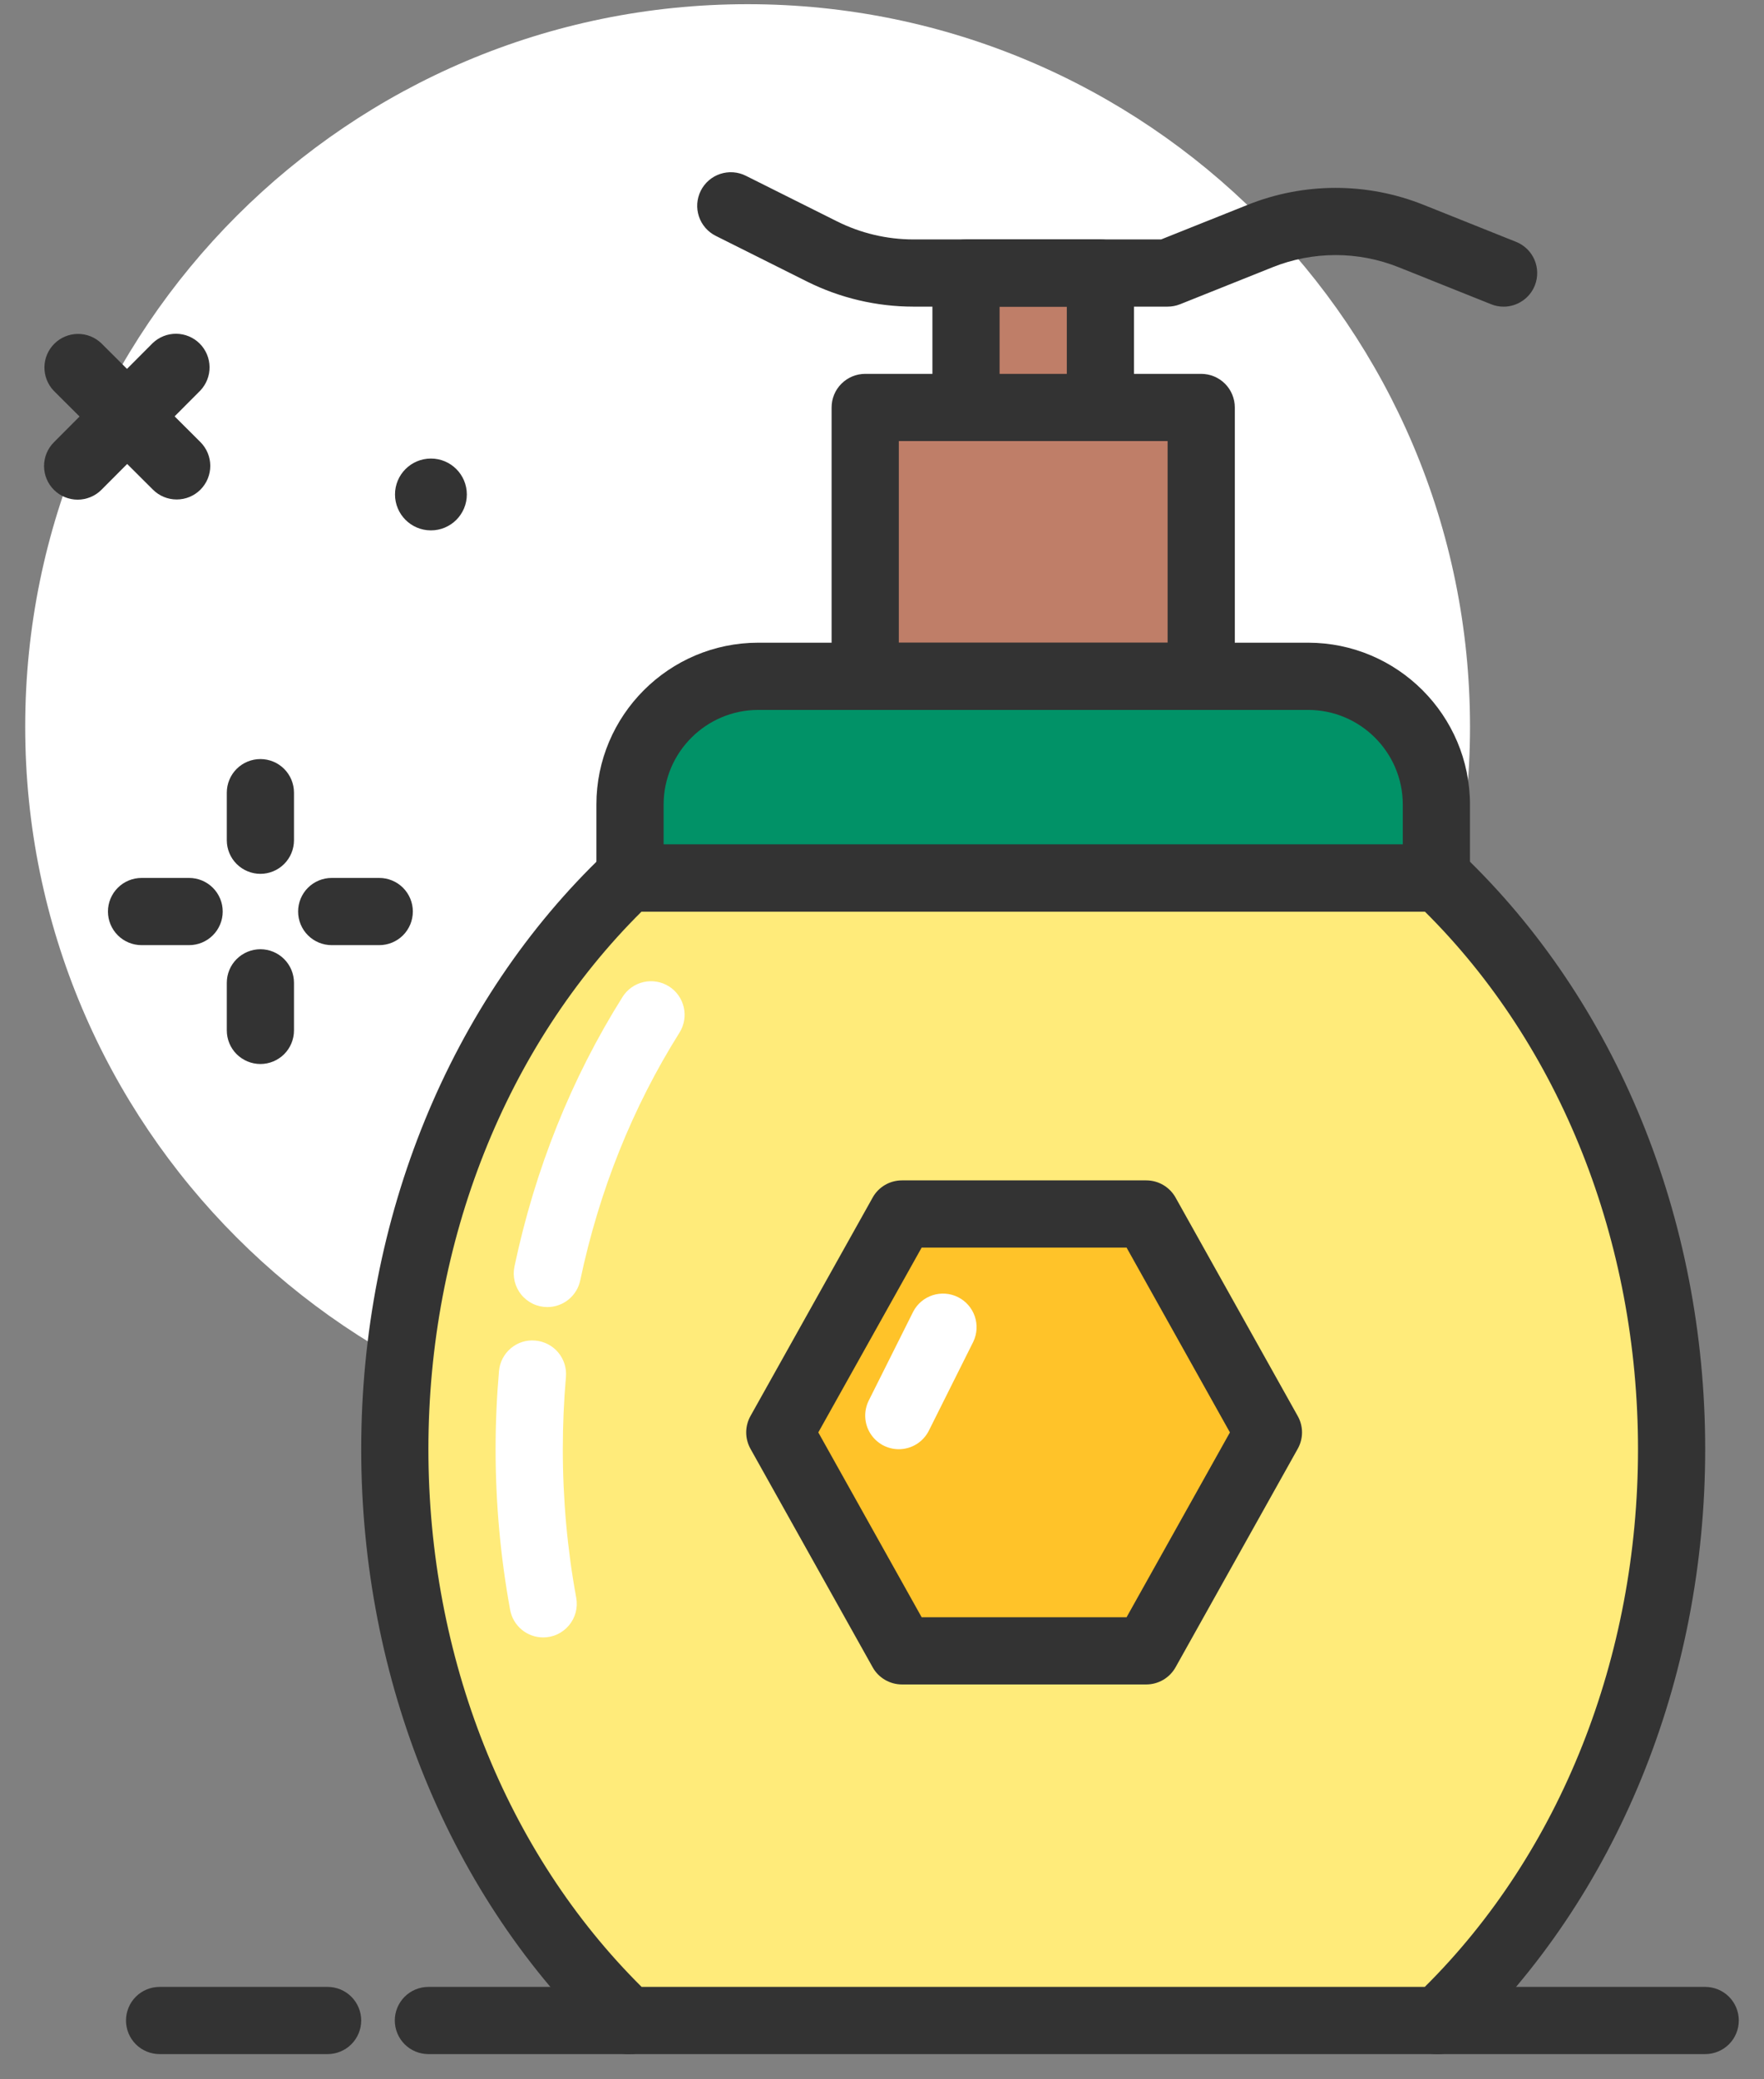<svg width="56" height="66" viewBox="0 0 56 66" fill="none" xmlns="http://www.w3.org/2000/svg">
<rect x="0" y="0" width="56" height="66" fill="#808080" stroke="none"/>
<path d="M23.733 46C36.399 46 46.667 35.733 46.667 23.067C46.667 10.401 36.399 0.133 23.733 0.133C11.068 0.133 0.8 10.401 0.8 23.067C0.8 35.733 11.068 46 23.733 46Z" fill="white"/>
<path d="M8.267 27.737C7.984 27.737 7.713 27.624 7.512 27.424C7.312 27.224 7.2 26.953 7.2 26.67V25.161C7.2 24.878 7.312 24.607 7.512 24.406C7.713 24.206 7.984 24.094 8.267 24.094C8.55 24.094 8.821 24.206 9.021 24.406C9.221 24.607 9.333 24.878 9.333 25.161V26.67C9.333 26.953 9.221 27.224 9.021 27.424C8.821 27.624 8.55 27.737 8.267 27.737ZM8.267 33.773C7.984 33.773 7.713 33.66 7.512 33.461C7.312 33.261 7.2 32.989 7.2 32.706V31.197C7.2 30.914 7.312 30.643 7.512 30.443C7.713 30.243 7.984 30.13 8.267 30.13C8.55 30.13 8.821 30.243 9.021 30.443C9.221 30.643 9.333 30.914 9.333 31.197V32.706C9.333 32.989 9.221 33.261 9.021 33.461C8.821 33.66 8.55 33.773 8.267 33.773ZM6.003 30H4.494C4.211 30 3.94 29.888 3.74 29.688C3.54 29.488 3.427 29.216 3.427 28.933C3.427 28.651 3.54 28.379 3.74 28.179C3.94 27.979 4.211 27.867 4.494 27.867H6.003C6.286 27.867 6.557 27.979 6.757 28.179C6.958 28.379 7.07 28.651 7.07 28.933C7.07 29.216 6.958 29.488 6.757 29.688C6.557 29.888 6.286 30 6.003 30ZM12.04 30H10.53C10.247 30 9.976 29.888 9.776 29.688C9.576 29.488 9.464 29.216 9.464 28.933C9.464 28.651 9.576 28.379 9.776 28.179C9.976 27.979 10.247 27.867 10.53 27.867H12.04C12.322 27.867 12.594 27.979 12.794 28.179C12.994 28.379 13.106 28.651 13.106 28.933C13.106 29.216 12.994 29.488 12.794 29.688C12.594 29.888 12.322 30 12.04 30Z" fill="#333333"/>
<path d="M13.68 16.835C14.31 16.835 14.82 16.325 14.82 15.695C14.82 15.065 14.31 14.555 13.68 14.555C13.05 14.555 12.54 15.065 12.54 15.695C12.54 16.325 13.05 16.835 13.68 16.835Z" fill="#333333"/>
<path d="M2.465 15.86C2.183 15.86 1.912 15.748 1.712 15.549C1.512 15.349 1.399 15.078 1.398 14.795C1.398 14.512 1.51 14.24 1.709 14.04L4.848 10.89C5.05 10.697 5.318 10.591 5.597 10.594C5.875 10.597 6.142 10.709 6.339 10.905C6.536 11.102 6.649 11.368 6.653 11.647C6.657 11.925 6.551 12.194 6.36 12.396L3.221 15.546C3.122 15.646 3.004 15.725 2.874 15.778C2.745 15.832 2.606 15.86 2.465 15.86Z" fill="#333333"/>
<path d="M5.609 15.854C5.327 15.854 5.056 15.743 4.856 15.543L1.706 12.404C1.514 12.203 1.408 11.934 1.41 11.655C1.413 11.377 1.525 11.111 1.722 10.913C1.918 10.716 2.184 10.603 2.463 10.599C2.741 10.595 3.01 10.701 3.212 10.892L6.362 14.032C6.562 14.232 6.675 14.503 6.676 14.786C6.676 15.069 6.564 15.34 6.365 15.541C6.266 15.64 6.148 15.719 6.018 15.773C5.889 15.827 5.75 15.854 5.609 15.854Z" fill="#333333"/>
<path d="M27.467 12.934H38.133V21.467H27.467V12.934Z" fill="#BF7E68"/>
<path d="M38.133 22.533H27.467C27.184 22.533 26.913 22.421 26.713 22.221C26.512 22.021 26.4 21.75 26.4 21.467V12.933C26.4 12.65 26.512 12.379 26.713 12.179C26.913 11.979 27.184 11.867 27.467 11.867H38.133C38.416 11.867 38.688 11.979 38.888 12.179C39.088 12.379 39.2 12.65 39.2 12.933V21.467C39.2 21.75 39.088 22.021 38.888 22.221C38.688 22.421 38.416 22.533 38.133 22.533ZM28.534 20.4H37.067V14H28.534V20.4Z" fill="#333333"/>
<path d="M30.667 8.667H34.933V12.933H30.667V8.667Z" fill="#BF7E68"/>
<path d="M34.933 14H30.667C30.384 14 30.113 13.888 29.913 13.688C29.712 13.488 29.6 13.216 29.6 12.933V8.667C29.6 8.384 29.712 8.113 29.913 7.913C30.113 7.712 30.384 7.6 30.667 7.6H34.933C35.216 7.6 35.488 7.712 35.688 7.913C35.888 8.113 36 8.384 36 8.667V12.933C36 13.216 35.888 13.488 35.688 13.688C35.488 13.888 35.216 14 34.933 14ZM31.733 11.867H33.867V9.733H31.733V11.867Z" fill="#333333"/>
<path d="M47.733 9.734C47.597 9.734 47.463 9.708 47.337 9.657L44.408 8.485C43.12 7.967 41.681 7.967 40.393 8.485L37.463 9.657C37.337 9.707 37.203 9.733 37.067 9.733H28.994C27.824 9.732 26.67 9.46 25.623 8.938L22.723 7.487C22.598 7.425 22.486 7.338 22.394 7.232C22.302 7.126 22.232 7.004 22.188 6.871C22.144 6.738 22.126 6.597 22.136 6.458C22.146 6.318 22.183 6.182 22.246 6.056C22.308 5.931 22.395 5.819 22.501 5.727C22.607 5.635 22.73 5.565 22.863 5.521C22.996 5.477 23.136 5.459 23.276 5.469C23.415 5.479 23.552 5.516 23.677 5.579L26.577 7.029C27.328 7.404 28.155 7.599 28.994 7.6H36.861L39.6 6.505C41.397 5.783 43.403 5.783 45.2 6.505L48.13 7.677C48.392 7.782 48.603 7.987 48.714 8.247C48.825 8.507 48.829 8.801 48.724 9.063C48.645 9.261 48.508 9.431 48.331 9.55C48.154 9.67 47.946 9.734 47.733 9.734Z" fill="#333333"/>
<path d="M12.533 46C12.533 53.305 15.417 59.83 19.936 64.133H45.664C50.184 59.83 53.067 53.305 53.067 46C53.067 38.695 50.184 32.17 45.664 27.867H19.936C15.417 32.17 12.533 38.695 12.533 46Z" fill="#FFEB7A"/>
<path d="M45.664 65.2H19.936C19.663 65.2 19.399 65.095 19.201 64.906C14.286 60.226 11.467 53.335 11.467 46C11.467 38.665 14.286 31.774 19.201 27.094C19.399 26.905 19.663 26.8 19.937 26.8H45.664C45.938 26.8 46.201 26.905 46.399 27.094C51.314 31.774 54.133 38.665 54.133 46C54.133 53.336 51.314 60.226 46.399 64.906C46.201 65.095 45.938 65.2 45.664 65.2ZM20.369 63.067H45.231C49.538 58.795 52 52.601 52 46C52 39.399 49.538 33.205 45.231 28.933H20.369C16.062 33.206 13.6 39.4 13.6 46C13.6 52.601 16.062 58.794 20.369 63.067Z" fill="#333333"/>
<path d="M17.243 51.974C16.994 51.974 16.752 51.887 16.561 51.727C16.369 51.567 16.24 51.346 16.195 51.101C15.887 49.418 15.733 47.711 15.733 46C15.733 45.171 15.77 44.337 15.841 43.521C15.892 42.934 16.41 42.495 16.997 42.552C17.279 42.577 17.539 42.712 17.721 42.929C17.903 43.146 17.991 43.426 17.966 43.708C17.9 44.47 17.867 45.235 17.867 46C17.867 47.589 18.01 49.175 18.293 50.715C18.321 50.869 18.315 51.027 18.276 51.179C18.236 51.33 18.163 51.471 18.063 51.591C17.963 51.711 17.837 51.808 17.696 51.874C17.554 51.941 17.399 51.975 17.243 51.974ZM17.377 41.488C17.218 41.488 17.061 41.453 16.918 41.385C16.775 41.316 16.648 41.217 16.548 41.094C16.448 40.971 16.377 40.827 16.339 40.672C16.302 40.518 16.3 40.357 16.332 40.202C16.984 37.109 18.139 34.23 19.764 31.643C19.915 31.404 20.154 31.235 20.43 31.172C20.706 31.109 20.995 31.158 21.235 31.308C21.474 31.458 21.644 31.698 21.707 31.974C21.77 32.25 21.721 32.539 21.57 32.779C20.079 35.151 19.02 37.796 18.42 40.641C18.37 40.88 18.239 41.095 18.049 41.249C17.859 41.404 17.622 41.488 17.377 41.488Z" fill="white"/>
<path d="M41.526 21.467H24.074C21.824 21.467 20 23.291 20 25.541V27.867H45.6V25.541C45.6 23.291 43.776 21.467 41.526 21.467Z" fill="#019267"/>
<path d="M45.6 28.933H20C19.717 28.933 19.446 28.821 19.246 28.621C19.046 28.421 18.933 28.15 18.933 27.867V25.541C18.933 22.706 21.239 20.4 24.074 20.4H41.526C44.36 20.4 46.666 22.706 46.666 25.541V27.867C46.667 28.456 46.189 28.933 45.6 28.933ZM21.067 26.8H44.533V25.541C44.533 23.882 43.184 22.534 41.526 22.534H24.074C22.416 22.534 21.067 23.883 21.067 25.541L21.067 26.8ZM54.133 65.2H45.6C45.317 65.2 45.046 65.088 44.846 64.888C44.646 64.688 44.533 64.416 44.533 64.133C44.533 63.851 44.646 63.579 44.846 63.379C45.046 63.179 45.317 63.067 45.6 63.067H54.133C54.416 63.067 54.688 63.179 54.888 63.379C55.088 63.579 55.2 63.851 55.2 64.133C55.2 64.416 55.088 64.688 54.888 64.888C54.688 65.088 54.416 65.2 54.133 65.2ZM20 65.2H13.6C13.317 65.2 13.046 65.088 12.846 64.888C12.646 64.688 12.533 64.416 12.533 64.133C12.533 63.851 12.646 63.579 12.846 63.379C13.046 63.179 13.317 63.067 13.6 63.067H20C20.283 63.067 20.554 63.179 20.754 63.379C20.954 63.579 21.067 63.851 21.067 64.133C21.067 64.416 20.954 64.688 20.754 64.888C20.554 65.088 20.283 65.2 20 65.2ZM10.4 65.2H5.067C4.784 65.2 4.512 65.088 4.312 64.888C4.112 64.688 4 64.416 4 64.133C4 63.851 4.112 63.579 4.312 63.379C4.512 63.179 4.784 63.067 5.067 63.067H10.4C10.683 63.067 10.954 63.179 11.154 63.379C11.354 63.579 11.467 63.851 11.467 64.133C11.467 64.416 11.354 64.688 11.154 64.888C10.954 65.088 10.683 65.2 10.4 65.2Z" fill="#333333"/>
<path d="M36.389 38.533H28.634L24.756 45.467L28.634 52.4H36.389L40.267 45.467L36.389 38.533Z" fill="#FFC329"/>
<path d="M36.389 53.467H28.634C28.444 53.467 28.258 53.416 28.094 53.32C27.93 53.224 27.795 53.087 27.703 52.921L23.825 45.988C23.736 45.828 23.689 45.649 23.689 45.467C23.689 45.284 23.736 45.105 23.825 44.946L27.703 38.013C27.795 37.847 27.93 37.709 28.094 37.613C28.258 37.517 28.444 37.467 28.634 37.467H36.389C36.776 37.467 37.131 37.676 37.32 38.013L41.197 44.946C41.287 45.105 41.334 45.284 41.334 45.467C41.334 45.649 41.287 45.828 41.197 45.988L37.32 52.921C37.227 53.087 37.092 53.224 36.929 53.32C36.765 53.416 36.579 53.467 36.389 53.467ZM29.259 51.334H35.764L39.045 45.467L35.764 39.6H29.259L25.978 45.467L29.259 51.334Z" fill="#333333"/>
<path d="M28.532 46C28.351 46 28.172 45.953 28.013 45.865C27.855 45.776 27.721 45.648 27.626 45.494C27.53 45.339 27.476 45.163 27.468 44.981C27.46 44.8 27.498 44.619 27.579 44.456L28.991 41.633C29.12 41.385 29.342 41.198 29.608 41.112C29.874 41.026 30.163 41.048 30.413 41.173C30.663 41.298 30.854 41.516 30.945 41.781C31.036 42.045 31.019 42.335 30.899 42.587L29.488 45.41C29.399 45.588 29.262 45.737 29.094 45.841C28.925 45.945 28.731 46 28.532 46Z" fill="white"/>
</svg>
